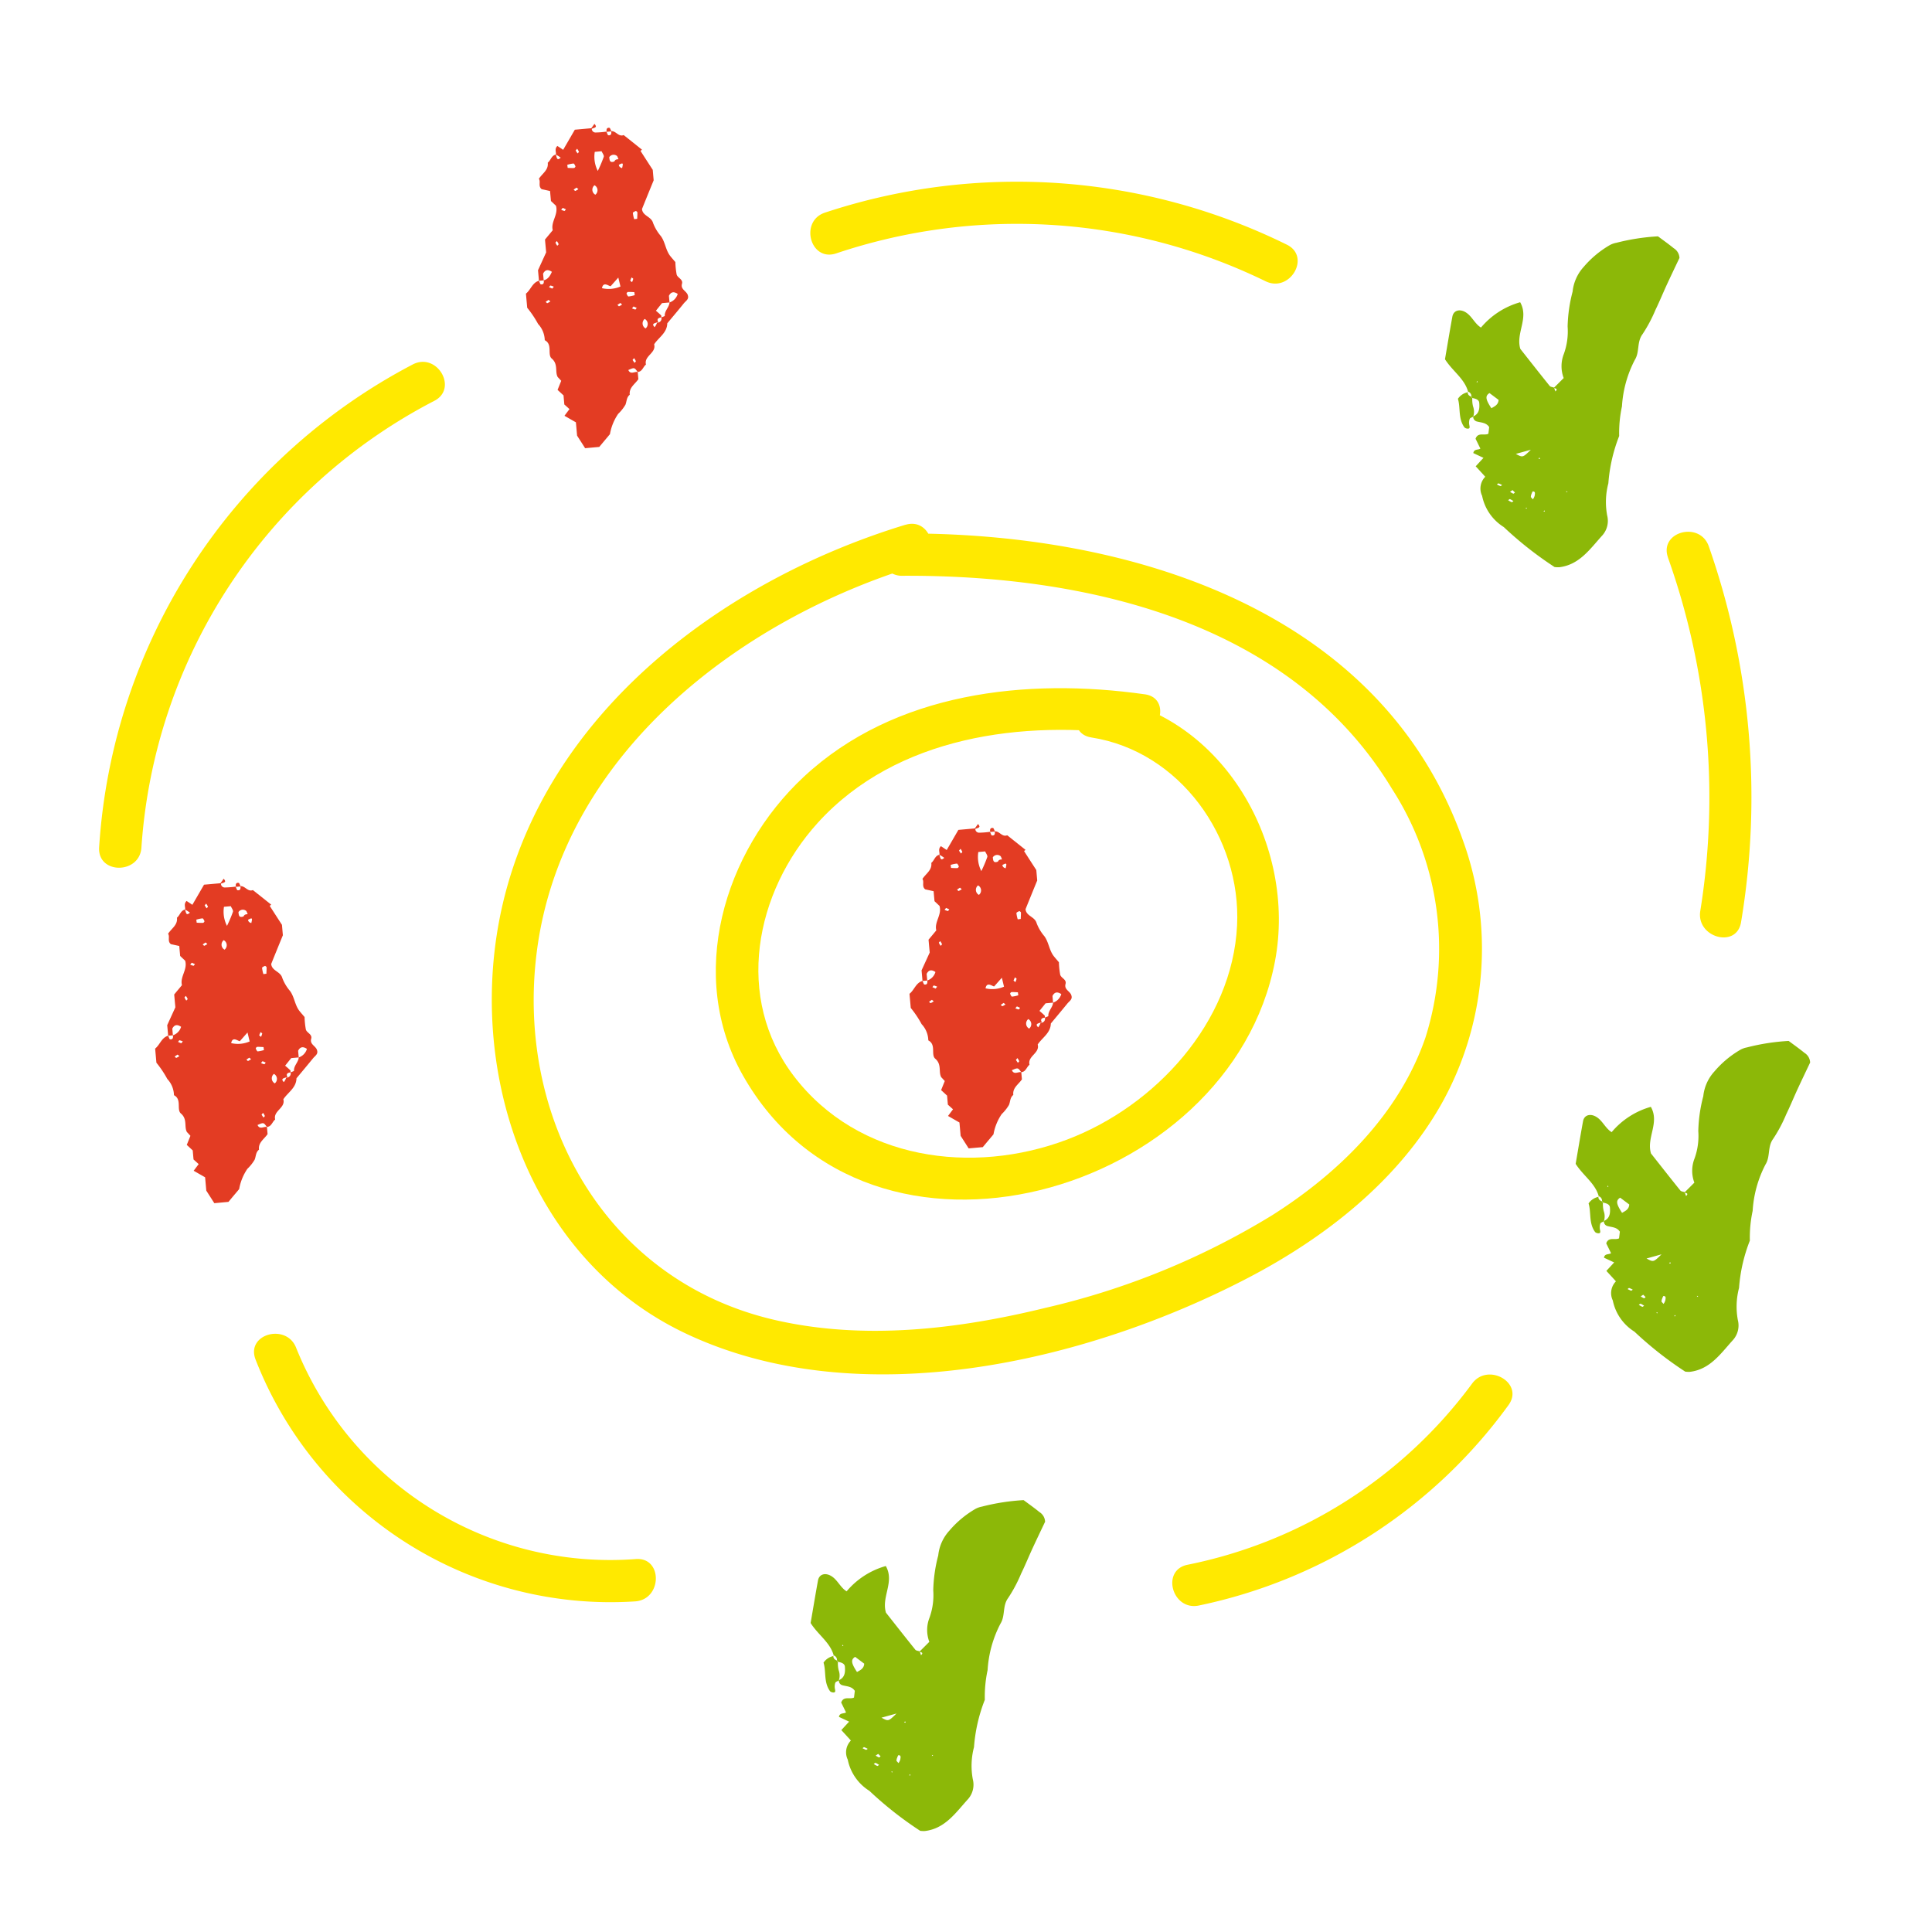 <svg xmlns="http://www.w3.org/2000/svg" width="116" height="116" viewBox="0 0 116 116"><g transform="translate(-15542 179)"><g transform="translate(15542 -179)"><g transform="translate(5.949 7.436)"><path d="M148.149,107.571c.18-.174,0-.175-.1-.211.2-.193.391-.388.6-.595a2.011,2.011,0,0,1,.01-1.449,3.984,3.984,0,0,0,.226-1.643,8.968,8.968,0,0,1,.3-2.1,2.594,2.594,0,0,1,.666-1.483,5.986,5.986,0,0,1,1.569-1.309,1.333,1.333,0,0,1,.391-.137,12.893,12.893,0,0,1,2.5-.388c.284.213.625.452.947.715a.716.716,0,0,1,.342.583c-.251.529-.51,1.068-.76,1.609-.23.5-.439,1.013-.68,1.508a8.7,8.7,0,0,1-.779,1.462c-.352.476-.161,1.063-.461,1.541a6.917,6.917,0,0,0-.772,2.788,7.556,7.556,0,0,0-.167,1.782,9.69,9.69,0,0,0-.65,2.842,4.395,4.395,0,0,0-.071,1.93,1.312,1.312,0,0,1-.283,1.187c-.736.806-1.374,1.776-2.6,1.921a1.6,1.6,0,0,1-.277-.013,21.836,21.836,0,0,1-3.049-2.4,2.879,2.879,0,0,1-1.3-1.875,1.007,1.007,0,0,1,.189-1.145c-.2-.223-.385-.422-.574-.628l.467-.507-.611-.286c.048-.265.289-.171.425-.271-.1-.2-.195-.4-.29-.59.146-.41.519-.173.77-.3.016-.131.033-.266.049-.4-.181-.278-.48-.265-.744-.338a.289.289,0,0,1-.216-.306l.006,0c.369-.159.382-.5.357-.811-.015-.2-.232-.254-.413-.291l-.062-.092a.275.275,0,0,0-.208-.291l.018.024c-.208-.8-.934-1.245-1.392-1.969.141-.816.284-1.688.443-2.556.068-.37.413-.47.751-.29.413.219.571.7.967.944a4.756,4.756,0,0,1,2.353-1.52c.543.955-.278,1.852.009,2.8.562.712,1.157,1.472,1.764,2.225.049.061.17.065.257.1.028.074.057.15.083.225m-3.409.513-.546-.409c-.268.17-.242.369.113.91.2-.113.416-.207.433-.5m1.037,3.242c.416.226.416.226.9-.25l-.9.25m1.022,2.727a.7.7,0,0,0,.109-.223c.007-.1.065-.245-.107-.254-.033,0-.076.138-.107.216a.511.511,0,0,0-.016.128l.122.134m-1.276.17c.025.009.071-.039.109-.061a1.339,1.339,0,0,0-.208-.122c-.025-.009-.074.042-.112.064a1.235,1.235,0,0,0,.211.119m-.1-.625a1.347,1.347,0,0,0,.2.115c.021.007.064-.045.1-.068l-.144-.146-.152.1m-.576-.345c.025.007.067-.037.1-.057a1.563,1.563,0,0,0-.213-.1c-.027-.007-.068.039-.1.061a1.564,1.564,0,0,0,.216.1m-1.438-6.24h.071l-.034-.077Zm3.718,4.6.1.006-.043-.083Zm1.673,1.945v.062l.077-.03Zm-1.367,1.225.08,0-.036-.077Zm-1-.231h-.07l.034.071Z" transform="translate(-60.712 -91.502)" fill="#8cb808"/><path d="M142.661,104.553a.945.945,0,0,0-.617.4c.167.535,0,1.184.394,1.719a.3.3,0,0,0,.233.07c.094-.01.082-.1.058-.21a.711.711,0,0,1,.022-.37c.022-.062.138-.092.213-.137l0-.006a.932.932,0,0,0-.012-.613,1.7,1.7,0,0,1-.045-.489l-.061-.092c-.134-.052-.228-.131-.21-.291Z" transform="translate(-60.458 -88.444)" fill="#8cb808"/><path d="M122.538,158.594c.18-.174,0-.175-.1-.211.2-.193.391-.388.6-.595a2.011,2.011,0,0,1,.01-1.449,3.984,3.984,0,0,0,.226-1.643,8.966,8.966,0,0,1,.3-2.1,2.594,2.594,0,0,1,.666-1.483,5.985,5.985,0,0,1,1.569-1.309,1.333,1.333,0,0,1,.391-.137,12.891,12.891,0,0,1,2.5-.388c.284.213.625.452.947.715a.716.716,0,0,1,.342.583c-.251.529-.51,1.068-.76,1.609-.23.5-.439,1.013-.68,1.508a8.7,8.7,0,0,1-.779,1.462c-.352.476-.161,1.063-.461,1.541a6.917,6.917,0,0,0-.772,2.788,7.555,7.555,0,0,0-.167,1.782,9.69,9.69,0,0,0-.65,2.842,4.395,4.395,0,0,0-.071,1.93,1.312,1.312,0,0,1-.283,1.187c-.736.806-1.374,1.776-2.6,1.921a1.6,1.6,0,0,1-.277-.013,21.836,21.836,0,0,1-3.049-2.4,2.879,2.879,0,0,1-1.3-1.875,1.007,1.007,0,0,1,.189-1.145c-.2-.223-.385-.422-.574-.628l.467-.507-.611-.286c.048-.265.289-.171.425-.271-.1-.2-.195-.4-.29-.59.146-.41.519-.173.77-.3.016-.131.033-.266.049-.4-.181-.278-.48-.265-.744-.338a.289.289,0,0,1-.216-.306l.006,0c.369-.159.382-.5.357-.811-.015-.2-.232-.254-.413-.291l-.062-.092a.275.275,0,0,0-.208-.292l.018.024c-.208-.8-.934-1.245-1.392-1.969.141-.816.284-1.688.443-2.556.068-.37.413-.47.751-.29.413.219.571.7.967.944a4.756,4.756,0,0,1,2.353-1.52c.543.955-.278,1.852.009,2.8.562.712,1.157,1.472,1.764,2.225.049.061.17.065.257.1.028.074.057.15.083.225m-3.409.513-.546-.409c-.268.17-.242.369.113.91.2-.113.416-.207.433-.5m1.037,3.242c.416.226.416.226.9-.25l-.9.25m1.022,2.727a.7.7,0,0,0,.109-.223c.007-.1.065-.245-.107-.254-.033,0-.076.138-.107.216a.511.511,0,0,0-.016.128l.122.134m-1.276.17c.025.009.071-.039.109-.061a1.338,1.338,0,0,0-.208-.122c-.025-.009-.074.042-.112.064a1.236,1.236,0,0,0,.211.119m-.1-.625a1.345,1.345,0,0,0,.2.115c.021.007.064-.045.1-.068l-.144-.146-.152.1m-.576-.345c.025.007.067-.037.1-.057a1.563,1.563,0,0,0-.213-.1c-.027-.007-.068.039-.1.061a1.563,1.563,0,0,0,.216.1m-1.438-6.24.071,0-.034-.077Zm3.718,4.6.1.006-.043-.083Zm1.673,1.945v.062l.077-.03Zm-1.367,1.225.08,0-.036-.077Zm-1-.23h-.07l.034.071Z" transform="translate(-73.189 -66.645)" fill="#8cb808"/><path d="M117.049,155.577a.951.951,0,0,0-.617.4c.167.535,0,1.184.394,1.719a.3.3,0,0,0,.233.07c.094-.01.082-.1.058-.21a.711.711,0,0,1,.022-.37c.022-.062.138-.092.213-.137l0-.006a.932.932,0,0,0-.012-.613,1.7,1.7,0,0,1-.045-.489l-.061-.092c-.134-.052-.228-.131-.21-.291Z" transform="translate(-72.935 -63.586)" fill="#8cb808"/><path d="M153.425,140.055c.18-.174,0-.175-.1-.211.2-.193.391-.388.6-.595a2.012,2.012,0,0,1,.01-1.449,3.984,3.984,0,0,0,.226-1.643,8.968,8.968,0,0,1,.3-2.1,2.594,2.594,0,0,1,.666-1.483,5.986,5.986,0,0,1,1.569-1.309,1.334,1.334,0,0,1,.391-.137,12.9,12.9,0,0,1,2.5-.388c.284.213.625.452.947.715a.716.716,0,0,1,.342.583c-.251.529-.51,1.068-.76,1.609-.231.5-.439,1.013-.68,1.508a8.7,8.7,0,0,1-.779,1.462c-.352.476-.161,1.063-.461,1.541a6.917,6.917,0,0,0-.772,2.788,7.556,7.556,0,0,0-.167,1.782,9.69,9.69,0,0,0-.65,2.842,4.395,4.395,0,0,0-.071,1.93,1.312,1.312,0,0,1-.283,1.187c-.736.806-1.374,1.776-2.6,1.921a1.6,1.6,0,0,1-.277-.013,21.834,21.834,0,0,1-3.049-2.4,2.879,2.879,0,0,1-1.3-1.875,1.007,1.007,0,0,1,.189-1.145c-.2-.223-.385-.422-.574-.628l.467-.507-.611-.286c.048-.265.289-.171.425-.271-.1-.2-.195-.4-.29-.59.146-.41.519-.173.77-.3.016-.131.033-.266.049-.4-.181-.278-.48-.265-.744-.338a.289.289,0,0,1-.216-.306l.006,0c.369-.159.381-.5.357-.811-.015-.2-.232-.254-.413-.291l-.062-.092a.275.275,0,0,0-.208-.291l.018.024c-.208-.8-.934-1.245-1.392-1.969.141-.816.284-1.688.443-2.556.068-.37.413-.47.751-.29.413.219.571.7.967.944a4.756,4.756,0,0,1,2.353-1.52c.543.955-.278,1.852.009,2.8.562.712,1.157,1.472,1.764,2.225.049.061.17.065.257.1.028.074.057.15.083.225m-3.409.513-.546-.409c-.268.17-.242.369.113.91.2-.113.416-.207.433-.5m1.037,3.242c.416.226.416.226.9-.25l-.9.25m1.022,2.728a.7.7,0,0,0,.109-.223c.007-.1.065-.245-.107-.254-.033,0-.076.138-.107.216a.511.511,0,0,0-.016.128l.122.134m-1.276.17c.025.009.071-.039.109-.061a1.336,1.336,0,0,0-.208-.122c-.025-.009-.074.042-.112.064a1.236,1.236,0,0,0,.211.119m-.1-.625a1.349,1.349,0,0,0,.2.115c.021.007.064-.045.1-.068-.048-.049-.1-.1-.146-.146l-.15.1m-.576-.345c.025.007.067-.037.1-.057a1.564,1.564,0,0,0-.213-.1c-.027-.007-.068.039-.1.061a1.561,1.561,0,0,0,.216.1m-1.438-6.24h.071l-.034-.077Zm3.718,4.6.1.006-.043-.083Zm1.673,1.945v.062l.077-.03Zm-1.367,1.225.08,0-.036-.077Zm-1-.23h-.07l.034.071Z" transform="translate(-58.142 -75.677)" fill="#8cb808"/><path d="M147.936,137.038a.951.951,0,0,0-.617.4c.167.535,0,1.184.394,1.719a.3.3,0,0,0,.233.07c.094-.01.082-.1.058-.21a.711.711,0,0,1,.022-.37c.022-.062.138-.092.213-.137l0-.006a.932.932,0,0,0-.012-.613,1.7,1.7,0,0,1-.045-.489l-.061-.092c-.134-.052-.228-.131-.21-.291Z" transform="translate(-57.888 -72.618)" fill="#8cb808"/><path d="M111.13,108.53c.012.143.025.283.037.424-.2.3-.57.5-.516.935-.2.156-.178.4-.26.6a2.578,2.578,0,0,1-.437.549,3.12,3.12,0,0,0-.494,1.218l-.641.766-.849.077c-.132-.21-.272-.428-.482-.754-.012-.144-.037-.419-.071-.8-.193-.109-.437-.25-.686-.393.138-.186.219-.291.3-.4-.1-.091-.2-.183-.309-.278-.016-.184-.033-.37-.048-.546l-.357-.33c.059-.149.125-.311.219-.546l-.213-.229c-.175-.318.045-.767-.358-1.109-.278-.236.071-.852-.418-1.1a1.474,1.474,0,0,0-.4-.974,6.263,6.263,0,0,0-.654-.974c-.025-.287-.051-.568-.076-.848.293-.231.381-.66.782-.773.039.074.068.21.116.217.174.022.19-.106.168-.244.271-.065.388-.28.492-.509-.217-.147-.4-.146-.528.112l.036.4c-.1.01-.189.018-.284.027-.021-.235-.042-.471-.057-.637.173-.379.32-.7.489-1.071-.021-.226-.046-.5-.07-.77.164-.195.315-.378.465-.559-.129-.509.351-.937.193-1.471-.085-.082-.186-.174-.3-.283-.015-.168-.033-.354-.054-.6-.156-.034-.321-.073-.5-.109-.232-.173-.048-.448-.171-.626.213-.329.589-.528.532-.967.18-.135.219-.43.486-.485.062.175.061.4.291.184a2.289,2.289,0,0,0-.291-.184c.039-.14-.1-.329.092-.518.1.064.2.129.348.232l.7-1.208,1.022-.092a.221.221,0,0,0,.22.26,5.153,5.153,0,0,0,.657-.054c.039.077.068.21.116.219.174.022.19-.106.168-.242.284-.036.436.357.75.231q.551.437,1.1.877l-.089.073c.236.367.473.735.735,1.138.016.184.037.421.055.628-.241.589-.473,1.156-.7,1.722.033.422.555.445.663.837a2.659,2.659,0,0,0,.465.785c.265.36.287.83.555,1.185.082.107.173.207.32.382a4.82,4.82,0,0,0,.076.739c.048.211.4.287.321.564-.1.361.312.433.36.723.054.21-.138.314-.248.449-.326.406-.662.8-.995,1.2-.012.577-.516.845-.788,1.26.141.528-.623.69-.491,1.216-.178.135-.219.431-.5.445-.195-.275-.195-.275-.559-.116.132.293.372.082.559.116m1.164-2.964a.243.243,0,0,0,.259-.309c.071-.036.21-.074.207-.1-.018-.309.266-.507.284-.8a.767.767,0,0,0,.492-.512c-.217-.147-.4-.144-.528.113l.036.4-.451.039-.366.457c.117.1.22.186.311.278.024.025.01.085.015.129-.2.01-.284.113-.183.268-.214.083-.436.083-.222.312a.821.821,0,0,0,.146-.271m-2.311-9.811c.068.18-.1.452.214.531.091-.387.091-.387-.7.12.366-.178.033-.656.483-.651-.037-.073-.055-.184-.115-.216a.314.314,0,0,0-.439.089c.021.235.04.449.553.126m-1.423-.443a1.861,1.861,0,0,0,.181,1.145,8.029,8.029,0,0,0,.358-.846c.028-.092-.085-.229-.129-.336-.131.01-.223.021-.41.037m.97,8.047c-.033.11-.452-.342-.537.137a1.768,1.768,0,0,0,1.109-.1c-.042-.173-.079-.329-.129-.537-.146.165-.233.265-.443.5m2.029,1.984a.345.345,0,0,0,.052.571.345.345,0,0,0-.052-.571m-.6-1.429c-.007-.061-.016-.12-.024-.178a3.683,3.683,0,0,0-.384-.012c-.031,0-.091.077-.082.1.025.065.077.171.116.171a1.965,1.965,0,0,0,.373-.079m-.03-4.563c.059-.006.119-.015.18-.022,0-.128.016-.256.01-.384,0-.031-.077-.092-.1-.082-.065.025-.171.076-.171.115a1.943,1.943,0,0,0,.079.373m-2.382-2.036a.341.341,0,0,0,.051.568.341.341,0,0,0-.051-.568M106.9,96.087c.007.061.015.12.024.18a3.658,3.658,0,0,0,.382.009c.031,0,.091-.076.083-.1-.025-.065-.079-.173-.117-.17a1.923,1.923,0,0,0-.372.077m.5-.855.117.173c.028-.033.088-.079.08-.1a.952.952,0,0,0-.106-.183c-.028.036-.058.07-.092.112m.057,2.222-.174.119c.034.03.079.086.1.08a.87.87,0,0,0,.183-.106c-.034-.028-.068-.057-.11-.094m-.831,1.221-.092.11a.781.781,0,0,0,.2.071c.024,0,.057-.064.085-.1l-.192-.085m-.352,1.994c-.028.034-.088.079-.08.1a.91.91,0,0,0,.106.183c.028-.034.088-.079.08-.1a.87.87,0,0,0-.106-.183M106,103.514l.091-.11a.771.771,0,0,0-.2-.071c-.024,0-.057.062-.085.1.064.028.129.055.192.085m4.679-.48c.04.034.076.062.11.092a.926.926,0,0,0,.071-.2c0-.024-.062-.055-.1-.085-.028.064-.057.131-.083.193m-4.9,1.156c-.057.037-.115.076-.174.117.034.028.079.086.1.08a.91.91,0,0,0,.183-.106c-.034-.03-.068-.058-.11-.092m4.31.186c-.058.036-.116.076-.174.117.034.028.077.086.1.08a.862.862,0,0,0,.181-.106l-.109-.092m.794.214c-.034.042-.062.076-.092.11a.941.941,0,0,0,.2.071c.024,0,.057-.062.085-.1l-.192-.085m-.058,3.212c.039.058.077.116.118.174.028-.034.088-.077.08-.1a.87.87,0,0,0-.106-.183c-.03.033-.058.067-.092.109" transform="translate(-78.788 -93.624)" fill="#e33c23"/><path d="M107.034,94.025c.1-.146.162-.229.222-.312.214.231-.007.231-.222.312" transform="translate(-77.514 -93.713)" fill="#e33c23"/><path d="M107.678,94.116c-.022-.137-.006-.265.168-.242.048.007.077.141.116.217l-.284.025" transform="translate(-77.204 -93.636)" fill="#e33c23"/><path d="M126.615,136.8c.012.141.025.283.037.424-.2.3-.57.5-.516.934-.2.156-.178.4-.26.6a2.55,2.55,0,0,1-.437.55,3.11,3.11,0,0,0-.494,1.218c-.211.251-.422.5-.641.766l-.849.076c-.132-.208-.272-.427-.482-.754-.012-.144-.037-.419-.071-.8l-.686-.393c.138-.186.219-.292.3-.4l-.309-.278c-.016-.184-.033-.37-.048-.544l-.357-.33c.059-.15.125-.312.219-.546l-.213-.23c-.175-.317.045-.767-.358-1.109-.278-.236.071-.851-.418-1.1a1.471,1.471,0,0,0-.4-.974,6.207,6.207,0,0,0-.654-.976c-.025-.287-.051-.568-.076-.848.293-.23.381-.66.782-.773.039.076.068.21.116.217.174.022.19-.106.168-.242a.764.764,0,0,0,.492-.51c-.217-.147-.4-.146-.528.112l.036.4-.284.025c-.021-.235-.042-.471-.057-.637.173-.378.32-.7.489-1.069-.021-.228-.046-.506-.07-.772.164-.195.315-.376.465-.559-.129-.509.351-.935.193-1.469-.085-.082-.186-.175-.3-.284-.015-.168-.033-.354-.054-.6l-.5-.109c-.232-.171-.049-.448-.171-.626.213-.327.589-.528.532-.965.18-.137.219-.431.486-.486.062.177.061.4.291.184a2.288,2.288,0,0,0-.291-.184c.039-.138-.1-.329.092-.518l.348.232.7-1.208,1.022-.091a.221.221,0,0,0,.22.259,5.433,5.433,0,0,0,.657-.052c.039.076.068.21.116.217.174.022.19-.106.168-.242.284-.034.436.358.75.232l1.1.876-.089.073c.236.367.473.735.735,1.139.016.184.037.419.055.626-.241.589-.473,1.156-.7,1.722.033.422.555.445.663.837a2.641,2.641,0,0,0,.465.785c.265.361.287.83.555,1.185.082.107.173.207.32.382a4.841,4.841,0,0,0,.076.741c.048.21.4.286.321.562-.1.361.312.433.36.723.054.21-.138.314-.248.451-.326.4-.662.8-.995,1.2-.012.576-.516.845-.788,1.26.141.528-.623.69-.491,1.215-.178.137-.219.431-.5.446-.195-.275-.195-.275-.559-.117.132.294.372.082.559.117m1.164-2.965a.243.243,0,0,0,.259-.309c.071-.036.21-.074.207-.1-.018-.309.266-.507.284-.8a.763.763,0,0,0,.492-.512c-.217-.147-.4-.144-.528.113l.036.4c-.131.012-.262.022-.451.04l-.366.455c.117.1.22.186.311.278.024.025.01.085.015.129-.2.01-.284.113-.183.269-.214.083-.436.082-.222.312a.814.814,0,0,0,.146-.272m-2.311-9.809c.068.178-.1.451.214.529.091-.387.091-.387-.7.12.366-.178.033-.654.483-.65-.037-.074-.055-.184-.115-.217a.314.314,0,0,0-.439.089c.021.236.04.449.553.128m-1.423-.445a1.861,1.861,0,0,0,.181,1.145,8.035,8.035,0,0,0,.358-.846c.028-.092-.085-.229-.129-.336l-.41.037m.97,8.049c-.033.109-.452-.344-.537.135a1.768,1.768,0,0,0,1.109-.1c-.042-.173-.079-.329-.129-.537l-.443.5m2.029,1.984a.343.343,0,0,0,.052.57.343.343,0,0,0-.052-.57m-.6-1.431c-.007-.059-.016-.119-.024-.178-.128-.006-.256-.018-.384-.012-.031,0-.091.077-.082.1.025.065.077.171.116.171a1.963,1.963,0,0,0,.373-.079m-.03-4.561.18-.024c0-.128.016-.256.01-.384,0-.031-.077-.091-.1-.082-.065.025-.171.077-.171.117a1.951,1.951,0,0,0,.079.372m-2.382-2.037a.342.342,0,0,0,.051.57.342.342,0,0,0-.051-.57m-1.645-1.227c.007.059.015.119.024.178a3.652,3.652,0,0,0,.382.01c.031,0,.091-.077.083-.1-.025-.065-.079-.171-.117-.17a1.822,1.822,0,0,0-.372.079m.5-.857c.039.057.077.116.118.174.028-.034.088-.079.08-.1a.909.909,0,0,0-.106-.183l-.092.11m.057,2.223c-.057.039-.115.079-.174.117.034.03.079.088.1.08a.871.871,0,0,0,.183-.106l-.11-.092m-.831,1.219-.092.11a.848.848,0,0,0,.2.073c.024,0,.057-.064.085-.1l-.192-.085m-.352,1.994c-.028.034-.088.079-.08.1a.909.909,0,0,0,.106.183c.028-.034.088-.079.08-.1a.87.87,0,0,0-.106-.183m-.275,2.845.091-.11a.83.83,0,0,0-.2-.071c-.024,0-.057.062-.085.1l.192.085m4.679-.48c.04.034.076.062.11.092a.941.941,0,0,0,.071-.2c0-.024-.062-.057-.1-.085-.028.064-.057.129-.083.192m-4.9,1.156-.174.117c.034.028.079.088.1.08a.909.909,0,0,0,.183-.106c-.034-.03-.068-.058-.11-.092m4.31.186c-.058.037-.116.077-.174.117.034.028.077.088.1.08a.86.86,0,0,0,.181-.106l-.109-.092m.794.214c-.034.042-.062.076-.092.11a.867.867,0,0,0,.2.071c.024,0,.057-.062.085-.1l-.192-.085m-.058,3.214.117.174c.028-.034.088-.079.08-.1a.909.909,0,0,0-.106-.183c-.03.034-.058.068-.092.11" transform="translate(-71.244 -79.853)" fill="#e33c23"/><path d="M122.519,122.29c.1-.146.162-.228.222-.311.214.231-.007.231-.222.311" transform="translate(-69.97 -79.942)" fill="#e33c23"/><path d="M123.163,122.381c-.022-.137-.006-.263.168-.241.048.007.077.141.116.217Z" transform="translate(-69.66 -79.865)" fill="#e33c23"/><path d="M96.161,139.01c.012.141.025.283.037.422-.2.3-.57.5-.516.935-.2.156-.178.4-.26.6a2.549,2.549,0,0,1-.437.55,3.111,3.111,0,0,0-.494,1.218c-.211.251-.422.5-.641.766L93,143.58c-.132-.208-.272-.427-.482-.754-.012-.144-.037-.419-.071-.8l-.686-.393c.138-.186.219-.291.3-.4l-.309-.278c-.016-.184-.033-.37-.048-.544l-.357-.33c.059-.15.125-.312.219-.546l-.213-.23c-.175-.317.045-.767-.358-1.109-.278-.236.071-.851-.418-1.1a1.471,1.471,0,0,0-.4-.974,6.207,6.207,0,0,0-.654-.976c-.025-.287-.051-.568-.076-.848.293-.231.381-.66.782-.773.039.076.068.21.116.217.174.022.19-.106.168-.242a.764.764,0,0,0,.492-.51c-.217-.147-.4-.146-.528.112l.036.4-.284.025c-.021-.235-.042-.471-.057-.637l.489-1.071c-.021-.226-.046-.5-.07-.77.164-.2.315-.378.465-.559-.129-.509.351-.935.193-1.469-.085-.082-.186-.175-.3-.284-.015-.168-.033-.354-.054-.6l-.5-.109c-.232-.171-.048-.448-.171-.626.213-.327.589-.528.532-.965.18-.137.219-.431.486-.486.062.177.061.4.291.184a2.288,2.288,0,0,0-.291-.184c.039-.138-.1-.329.092-.518l.348.232.7-1.208,1.022-.091a.221.221,0,0,0,.22.259,5.44,5.44,0,0,0,.657-.052c.039.076.068.21.116.217.174.022.19-.106.168-.242.284-.034.436.358.75.232l1.1.874c-.03.025-.059.051-.089.074.236.367.473.735.735,1.139.016.184.037.419.055.626-.241.589-.473,1.156-.7,1.722.033.422.555.445.663.837a2.641,2.641,0,0,0,.465.785c.265.36.287.83.555,1.185.082.107.173.207.32.382a4.837,4.837,0,0,0,.076.741c.048.21.4.286.321.562-.1.361.312.433.36.723.054.21-.138.314-.248.451-.326.4-.662.8-.995,1.2-.012.576-.516.845-.788,1.26.141.528-.623.69-.491,1.215-.178.137-.219.431-.5.446-.195-.275-.195-.275-.559-.117.132.294.372.082.559.117m1.164-2.965a.243.243,0,0,0,.259-.309c.071-.036.21-.074.207-.1-.018-.309.266-.507.284-.8a.763.763,0,0,0,.492-.512c-.217-.147-.4-.144-.528.113l.036.4c-.131.012-.262.022-.451.04l-.366.455c.117.1.22.186.311.278.024.025.01.085.015.129-.2.01-.284.113-.183.269-.214.083-.436.082-.222.312a.814.814,0,0,0,.146-.272m-2.311-9.809c.068.178-.1.451.214.529.091-.387.091-.387-.7.12.366-.178.033-.656.483-.65-.037-.074-.055-.184-.115-.217a.314.314,0,0,0-.439.089c.021.236.04.449.553.128m-1.423-.445a1.861,1.861,0,0,0,.181,1.145,8.031,8.031,0,0,0,.358-.846c.028-.092-.085-.229-.129-.336l-.41.037m.97,8.049c-.033.109-.452-.344-.537.135a1.768,1.768,0,0,0,1.109-.1c-.042-.173-.079-.329-.129-.537l-.443.5m2.029,1.984a.343.343,0,0,0,.052.57.343.343,0,0,0-.052-.57m-.6-1.431c-.007-.059-.016-.119-.024-.178-.128-.006-.256-.018-.384-.012-.031,0-.091.077-.082.1.025.065.077.171.116.171a1.94,1.94,0,0,0,.373-.079m-.03-4.561.18-.024c0-.128.016-.256.01-.384,0-.031-.077-.091-.1-.082-.065.025-.171.077-.171.116a1.942,1.942,0,0,0,.079.373m-2.382-2.037a.342.342,0,0,0,.051.57.342.342,0,0,0-.051-.57m-1.645-1.227c.007.059.015.119.024.178a3.656,3.656,0,0,0,.382.01c.031,0,.091-.077.083-.1-.025-.065-.079-.171-.117-.17a1.823,1.823,0,0,0-.372.079m.5-.857c.039.057.077.116.117.174.028-.034.088-.079.08-.1a.91.91,0,0,0-.106-.183l-.092.11m.057,2.223c-.057.039-.115.079-.174.118.034.03.079.088.1.08a.871.871,0,0,0,.183-.106l-.11-.092m-.831,1.219-.092.11a.782.782,0,0,0,.2.071c.024,0,.057-.062.085-.1l-.192-.085m-.352,1.994c-.028.034-.088.077-.08.1a.91.91,0,0,0,.106.183c.028-.034.088-.079.08-.1a.871.871,0,0,0-.106-.183m-.275,2.845.091-.11a.832.832,0,0,0-.2-.071c-.024,0-.057.062-.085.1l.192.085m4.679-.48c.04.034.076.062.11.092a.942.942,0,0,0,.071-.2c0-.024-.062-.057-.1-.085-.028.064-.057.129-.083.192m-4.9,1.156-.174.117c.034.028.079.088.1.08a.911.911,0,0,0,.183-.106c-.034-.03-.068-.058-.11-.092m4.31.186c-.058.037-.116.077-.174.117.034.028.077.088.1.08a.867.867,0,0,0,.181-.107l-.109-.091m.794.214c-.034.042-.062.076-.092.11a.867.867,0,0,0,.2.071c.024,0,.057-.062.085-.1l-.192-.085m-.058,3.214.117.174c.028-.034.088-.079.08-.1a.911.911,0,0,0-.106-.183c-.03.034-.058.068-.092.11" transform="translate(-86.081 -78.775)" fill="#e33c23"/><path d="M92.065,124.5c.1-.146.162-.229.222-.312.214.231-.007.231-.222.312" transform="translate(-84.806 -78.864)" fill="#e33c23"/><path d="M92.709,124.6c-.022-.137-.006-.265.168-.242.048.007.077.141.116.217l-.284.025" transform="translate(-84.497 -78.787)" fill="#e33c23"/><path d="M137.847,116.865c-7.1-1.005-15.01-.141-20.478,4.949-4.824,4.493-7.043,11.952-3.657,17.935,7.614,13.453,29.281,7.2,31.946-6.862,1.315-6.932-3.07-14.745-10.351-15.88-1.6-.25-2.287,2.2-.675,2.448,5.315.828,9.006,6.016,8.749,11.289-.286,5.831-4.918,10.85-10.2,12.852-5.68,2.152-12.555,1.237-16.405-3.8-3.586-4.694-2.356-11.042,1.432-15.22,4.72-5.2,12.335-6.2,18.963-5.265,1.6.226,2.289-2.219.675-2.448" transform="translate(-75.054 -82.613)" fill="#ffe900"/><path d="M127.878,109.918c-10.566,3.218-20.862,10.714-23.935,21.8-2.793,10.076.91,22.146,10.8,26.787,10.369,4.869,23.935,1.715,33.668-3.349,4.661-2.426,9.055-5.854,11.668-10.5a19.088,19.088,0,0,0,1.264-15.8c-4.969-13.993-20.23-18.5-33.734-18.413a1.271,1.271,0,0,0,0,2.54c11.017-.07,23.372,2.684,29.48,12.794A17.714,17.714,0,0,1,159.1,140.7c-1.573,4.581-5.189,8.129-9.2,10.673a45.635,45.635,0,0,1-13.637,5.569c-5.253,1.286-10.907,1.953-16.237.721-10.163-2.347-15.565-12.077-14.286-22.1,1.505-11.795,12.091-19.93,22.81-23.191,1.559-.474.894-2.927-.675-2.449" transform="translate(-79.46 -85.848)" fill="#ffe900"/><path d="M106.025,103.474a35.241,35.241,0,0,0-18.838,29c-.1,1.631,2.445,1.627,2.54,0a32.67,32.67,0,0,1,17.58-26.808c1.454-.744.171-2.936-1.282-2.192" transform="translate(-87.184 -89.032)" fill="#ffe900"/><path d="M93.527,144.094a22.872,22.872,0,0,0,22.821,14.533c1.617-.14,1.63-2.68,0-2.539a20.327,20.327,0,0,1-20.373-12.669c-.571-1.514-3.026-.858-2.448.675" transform="translate(-84.137 -69.915)" fill="#ffe900"/><path d="M132.1,158.077a30.687,30.687,0,0,0,18.6-12.037c.964-1.324-1.239-2.592-2.192-1.282a28.105,28.105,0,0,1-17.082,10.871c-1.6.324-.922,2.772.675,2.448" transform="translate(-66.076 -69.114)" fill="#ffe900"/><path d="M117.45,100.355a34.072,34.072,0,0,1,25.78,1.67c1.462.718,2.75-1.471,1.282-2.194a36.668,36.668,0,0,0-27.737-1.924c-1.541.516-.88,2.968.675,2.448" transform="translate(-73.195 -92.576)" fill="#ffe900"/><path d="M150.548,111.726a42.911,42.911,0,0,1,1.944,21.218c-.262,1.6,2.185,2.286,2.448.675A45.542,45.542,0,0,0,153,111.051c-.54-1.53-2.994-.871-2.448.675" transform="translate(-56.353 -85.69)" fill="#ffe900"/></g><rect width="116" height="116" fill="none"/></g></g></svg>